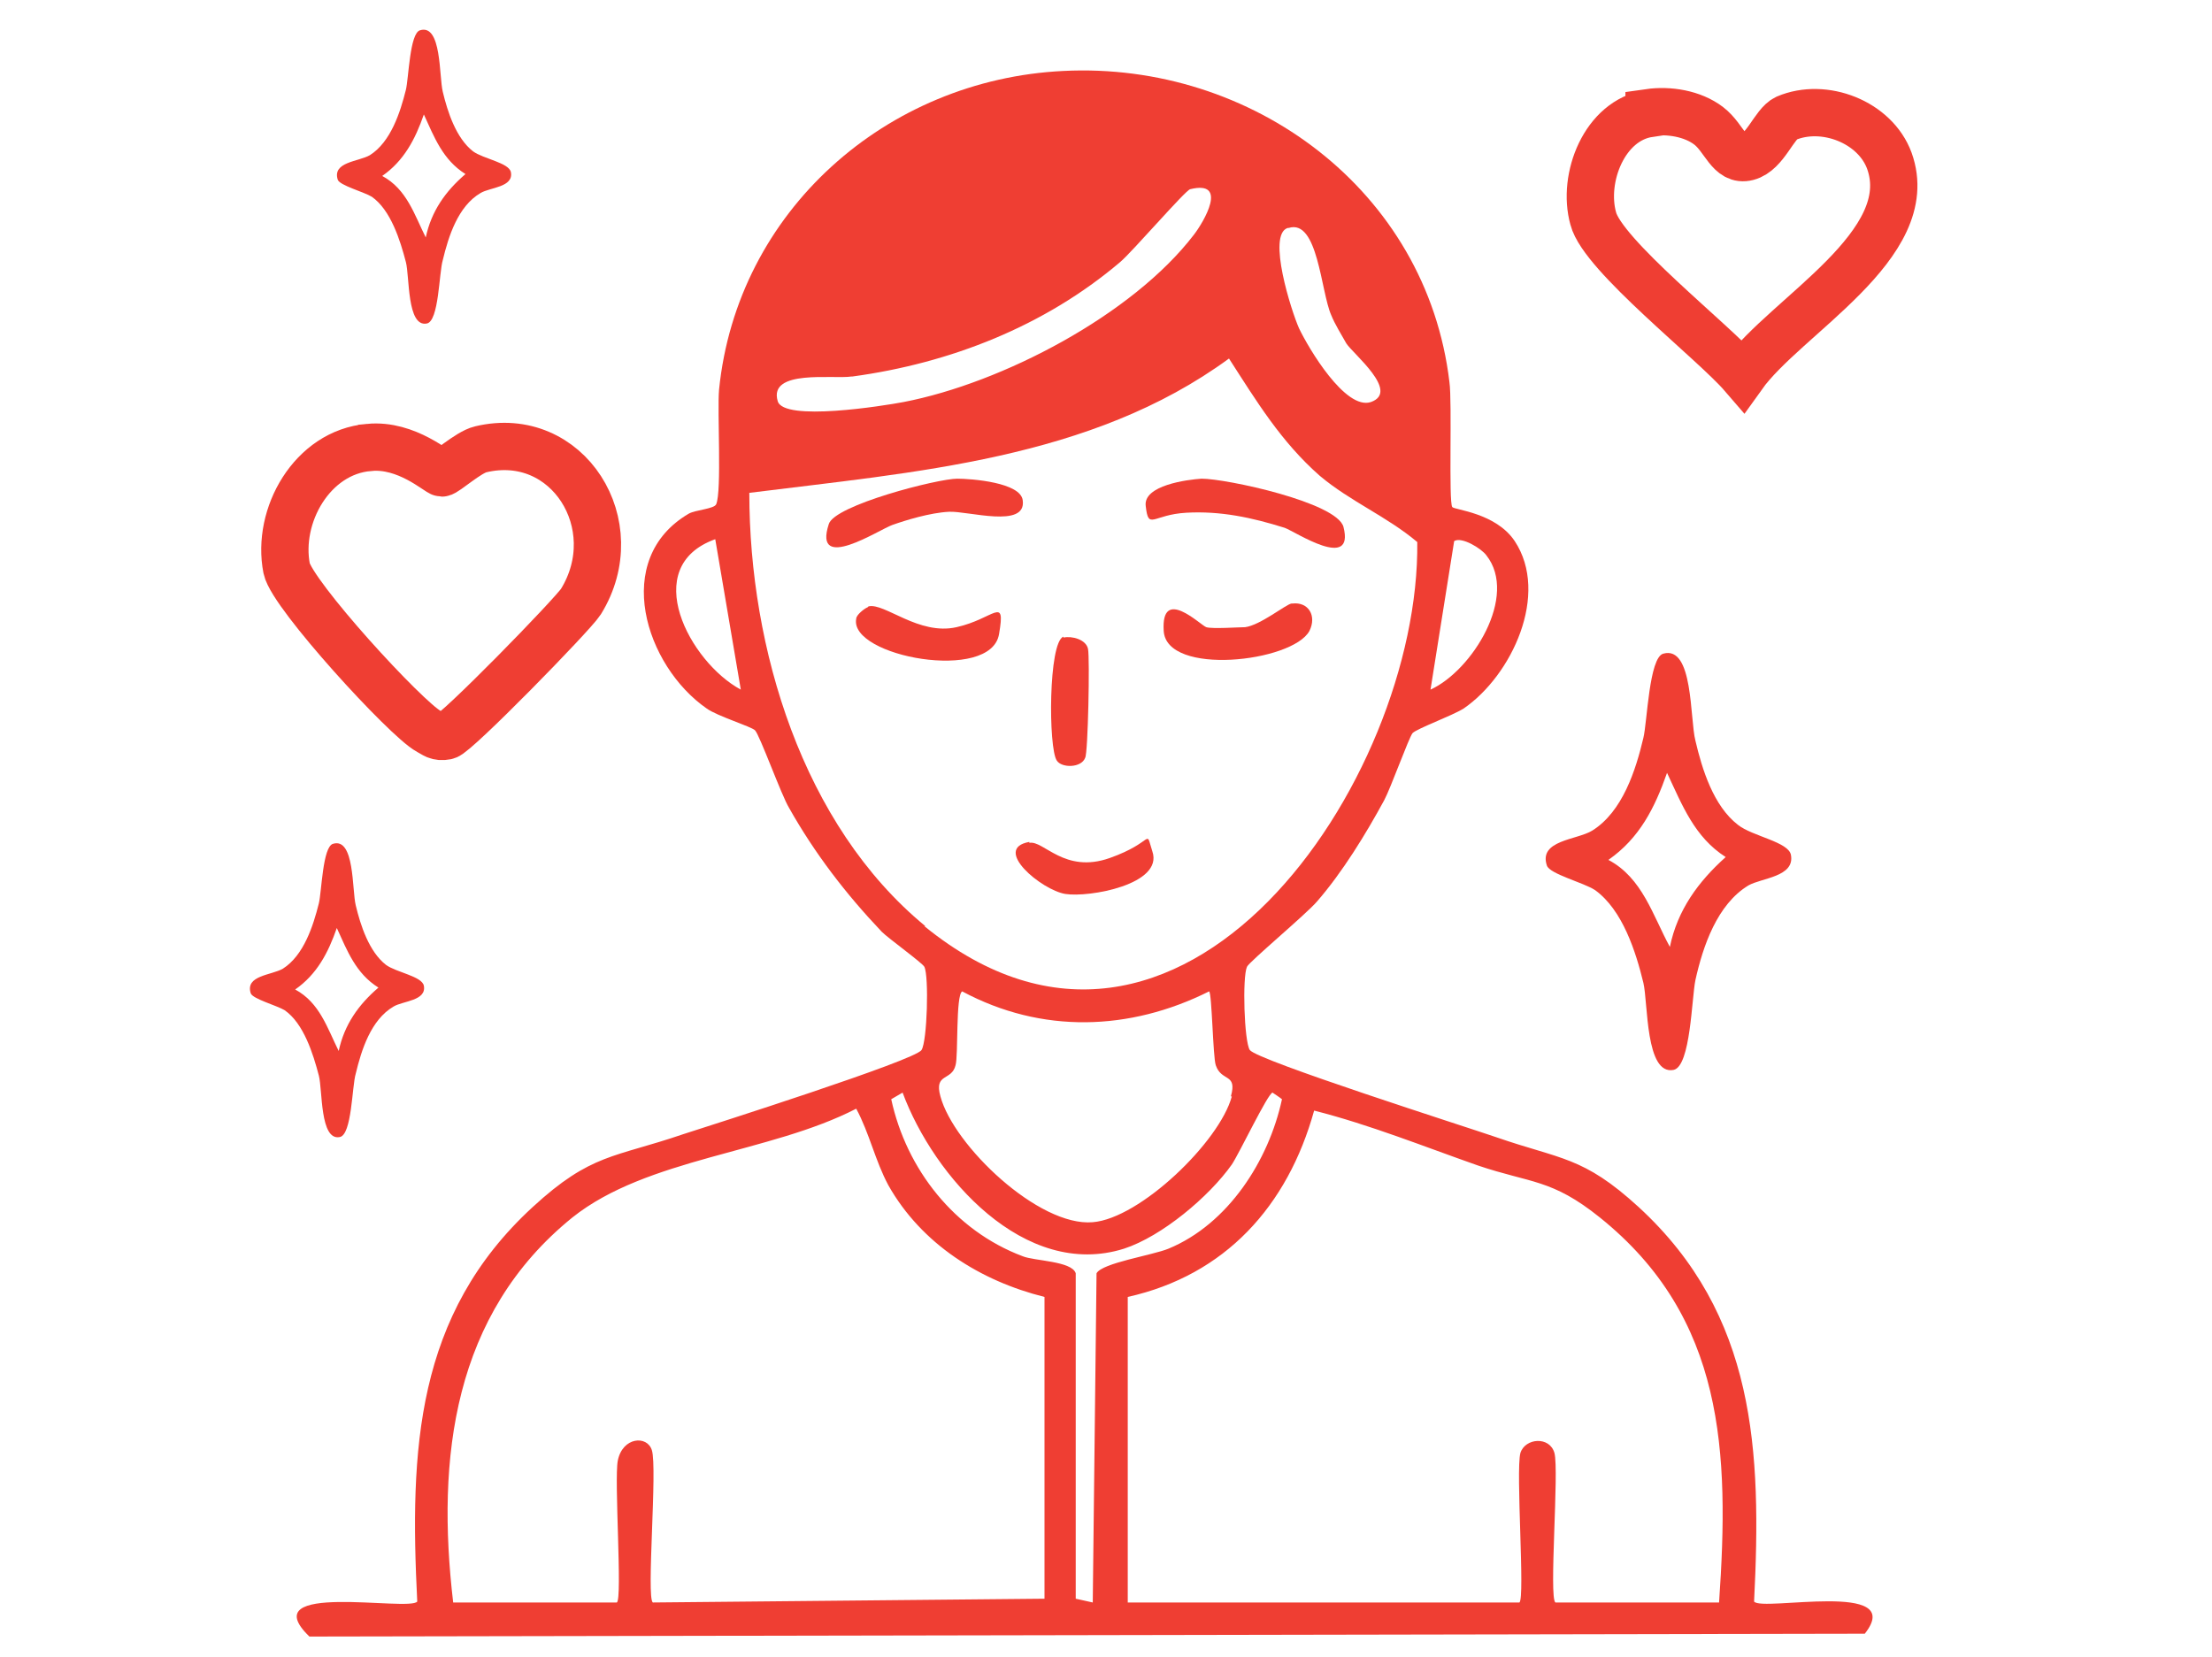 <?xml version="1.0" encoding="UTF-8"?>
<svg id="Layer_1" xmlns="http://www.w3.org/2000/svg" version="1.1" viewBox="0 0 233.8 175.2">
  <!-- Generator: Adobe Illustrator 29.5.1, SVG Export Plug-In . SVG Version: 2.1.0 Build 141)  -->
  <defs>
    <style>
      .st0 {
        fill: #ef3e33;
      }

      .st1 {
        fill: none;
        stroke: #ef3e33;
        stroke-miterlimit: 10;
        stroke-width: 5px;
      }
    </style>
  </defs>
  <path class="st1" d="M174.3,11.9c2.1-.3,4.6.1,6.3,1.4s2.2,3.8,4.1,3.3,2.8-3.5,4.1-4.1c4-1.7,9.4.4,10.9,4.5,3.2,8.9-11,16.4-15.5,22.7-3.1-3.6-14.8-12.7-15.8-16.6-1.2-4.3,1.2-10.4,5.9-11.1Z"/>
  <path class="st1" d="M39,47.3c4-.4,7.3,2.7,7.7,2.7s2.8-2.2,4.1-2.5c9.2-2.2,15.6,8,10.6,16.1-.9,1.4-13.2,14-14.2,14.2s-1.3-.2-1.9-.5c-2.4-1.3-14.4-14.4-15-17.2-1.1-5.6,2.7-12.3,8.7-12.8Z"/>
  <path class="st0" d="M189.3,90.4c-.2-1.4-4.1-2-5.6-3.2-2.6-2-3.8-5.9-4.5-8.9-.6-2.3-.2-10.1-3.4-9.2-1.5.4-1.7,7.3-2.1,8.9-.8,3.4-2.2,7.8-5.4,9.8-1.6,1-5.7,1-4.8,3.7.3.9,3.9,1.8,5.1,2.6,2.9,2.1,4.3,6.5,5.1,9.8.5,2.1.2,9.8,3.2,9.2,1.8-.4,1.9-7.6,2.3-9.5.8-3.6,2.3-8,5.6-10,1.4-.8,4.9-.9,4.5-3.2ZM176.5,100.1c-1.8-3.3-2.9-7.3-6.5-9.2,3.3-2.3,4.9-5.5,6.2-9.2,1.6,3.4,2.9,6.8,6.2,8.9-2.9,2.6-5.1,5.6-5.9,9.5Z"/>
  <path class="st0" d="M44.8,104.2c-.2-1-2.9-1.4-4-2.2-1.8-1.4-2.7-4.2-3.2-6.3-.4-1.6-.1-7.2-2.4-6.5-1.1.3-1.2,5.1-1.5,6.3-.6,2.4-1.6,5.5-3.8,6.9-1.2.7-4,.7-3.4,2.6.2.6,2.8,1.3,3.6,1.8,2,1.4,3,4.6,3.6,6.9.4,1.5.1,6.9,2.2,6.5,1.3-.2,1.3-5.4,1.7-6.7.6-2.5,1.6-5.7,4-7.1,1-.6,3.5-.6,3.2-2.2ZM35.8,111.1c-1.2-2.4-2-5.1-4.6-6.5,2.3-1.6,3.5-3.9,4.4-6.5,1.1,2.4,2,4.8,4.4,6.3-2.1,1.8-3.6,3.9-4.2,6.7Z"/>
  <path class="st0" d="M54,18.2c-.2-1-2.9-1.4-4-2.2-1.8-1.4-2.7-4.2-3.2-6.3-.4-1.6-.1-7.2-2.4-6.5-1.1.3-1.2,5.1-1.5,6.3-.6,2.4-1.6,5.5-3.8,6.9-1.2.7-4,.7-3.4,2.6.2.6,2.8,1.3,3.6,1.8,2,1.4,3,4.6,3.6,6.9.4,1.5.1,6.9,2.2,6.5,1.3-.2,1.3-5.4,1.7-6.7.6-2.5,1.6-5.7,4-7.1,1-.6,3.5-.6,3.2-2.2ZM45,25.1c-1.2-2.4-2-5.1-4.6-6.5,2.3-1.6,3.5-3.9,4.4-6.5,1.1,2.4,2,4.8,4.4,6.3-2.1,1.8-3.6,3.9-4.2,6.7Z"/>
  <path class="st0" d="M185.4,169.3c.8-15.9.2-30.3-12.2-41.7-5.9-5.4-8.2-5-15.1-7.4-3.2-1.1-25.2-8.1-26-9.2-.6-.9-.8-7.7-.3-8.8.2-.5,6.3-5.6,7.4-6.9,2.7-3.1,5.2-7.2,7.1-10.7.7-1.3,2.6-6.6,3-7.1.5-.5,4.1-1.8,5.4-2.6,5.1-3.5,9.1-12.1,5.4-17.7-2-3-6.4-3.3-6.6-3.6-.4-.5,0-11.1-.3-13.2-2.4-20.3-20.9-33.9-40.8-32.9-18.7.9-34.5,14.8-36.4,33.7-.2,2.3.3,10.7-.3,12.1-.2.5-2.2.6-2.9,1-8.2,4.8-4.6,16.1,1.9,20.6,1.1.8,4.7,1.9,5.1,2.3.5.5,2.8,6.9,3.6,8.2,2.7,4.8,6,9.1,9.8,13.1.7.7,4.3,3.3,4.5,3.7.5,1,.3,7.9-.3,8.8-.7,1.1-22.1,7.9-25.2,8.9-7.3,2.5-9.7,2-15.9,7.7-12.4,11.4-13,25.7-12.2,41.7-.8,1.1-17.5-2.2-11.4,3.7l164.4-.3c4.5-5.7-10.9-2.3-11.7-3.4ZM153.7,57.2c.8-.5,2.9.8,3.4,1.5,3.4,4.3-1.5,12.2-5.9,14.2l2.5-15.7ZM136.2,24.1c3.1-1,3.4,6.7,4.5,9.2.4,1,1.1,2.1,1.6,3,.7,1.1,5.7,5.1,2.6,6.2-2.7.9-6.6-5.7-7.6-7.8-.8-1.8-3.4-9.9-1.2-10.6ZM90.1,39.8c10.3-1.4,20.3-5.3,28.3-12.1,1.3-1.1,6.9-7.6,7.4-7.7,4.1-1,1.4,3.5.4,4.8-6.5,8.5-20.3,15.7-30.7,17.7-2.1.4-12.7,2.1-13.3-.1-1-3.4,5.9-2.3,7.8-2.6ZM75.6,57l2.7,15.9c-5.4-2.9-10.8-13-2.7-15.9ZM97.8,97.9c-13-10.7-18.6-29.4-18.6-45.8,17.4-2.2,36.1-3.5,50.7-14.2,2.9,4.5,5.5,8.8,9.6,12.4,3.2,2.7,7.1,4.3,10.3,7,.3,25.1-25,62.7-52.1,40.6ZM130.2,115.9c-1.3,4.8-9.7,12.9-14.7,13.3-5.7.5-14.7-8.1-16.1-13.3-.7-2.5,1.2-1.6,1.6-3.3.3-1,0-7.4.7-7.8,8.4,4.5,17.7,4.2,26.1,0,.3.2.4,6.9.7,7.8.6,1.8,2.3.8,1.6,3.3ZM110.4,169l-41.4.4c-.7-.5.5-14.2-.1-16.1-.5-1.6-3.1-1.4-3.6,1.1-.4,2,.5,14.6-.1,15h-17.3c-1.8-15.3,0-30.5,12.6-40.7,7.9-6.3,20.9-6.8,30-11.5,1.4,2.6,2,5.5,3.4,8.1,3.5,6.2,9.7,10.1,16.5,11.8v31.9ZM115.9,134.6l-.4,34.8-1.8-.4v-34.4c-.4-1.3-4.4-1.3-5.6-1.8-7.2-2.7-12.3-9.2-13.9-16.6l1.2-.7c3.3,8.9,12.9,19.8,23.4,16.5,4-1.3,9-5.5,11.4-8.9.8-1.2,3.8-7.5,4.3-7.6,0,0,.9.6,1,.7-1.4,6.5-5.7,13.2-12,15.8-1.7.7-7,1.5-7.6,2.6ZM181.7,169.4h-17.3c-.7-.5.4-13.9-.1-15.8-.5-1.8-3.1-1.6-3.6,0-.5,1.9.5,15.3-.1,15.8h-41.4v-32.3c10.3-2.3,16.9-9.6,19.7-19.7,5.9,1.5,11.6,3.8,17.3,5.8,5.6,1.9,7.8,1.4,12.9,5.5,13.2,10.6,13.7,24.8,12.6,40.7Z"/>
  <path class="st0" d="M127,50.6c2.6,0,14.3,2.5,15,5.1,1.2,4.7-5.1.5-6.2.1-3.5-1.1-6.8-1.8-10.4-1.6s-4,1.9-4.3-.7c-.3-2.2,4.4-2.8,5.9-2.9Z"/>
  <path class="st0" d="M101.1,50.6c1.6,0,6.8.4,7,2.3.4,3-5.8,1.1-7.8,1.2s-4.6.9-6,1.4-8.4,5.1-6.7-.1c.6-2,11.5-4.8,13.6-4.8Z"/>
  <path class="st0" d="M136.6,63.8c1.7-.2,2.6,1.3,1.8,2.9-1.8,3.3-15.1,4.8-15.4,0s3.9-.6,4.5-.4,3.5,0,4.1,0c1.6-.2,4.3-2.4,4.9-2.5Z"/>
  <path class="st0" d="M91.8,64.1c1.7-.4,5.3,3.1,9.3,2.2s5.2-3.4,4.5.7c-.8,5.2-15.9,2.4-15.1-1.6,0-.4.9-1.1,1.2-1.2Z"/>
  <path class="st0" d="M108.8,89.1c1.5-.3,3.7,3.3,8.5,1.6s3.7-3.2,4.5-.7c1.2,3.5-6.7,4.9-9.2,4.5s-7.8-4.8-3.8-5.5Z"/>
  <path class="st0" d="M112.4,67.4c.9-.2,2.4.2,2.6,1.2s0,11-.3,11.5c-.4,1.1-2.5,1.1-3,.3-.9-1.3-.9-12.5.7-13.1Z"/>
</svg>